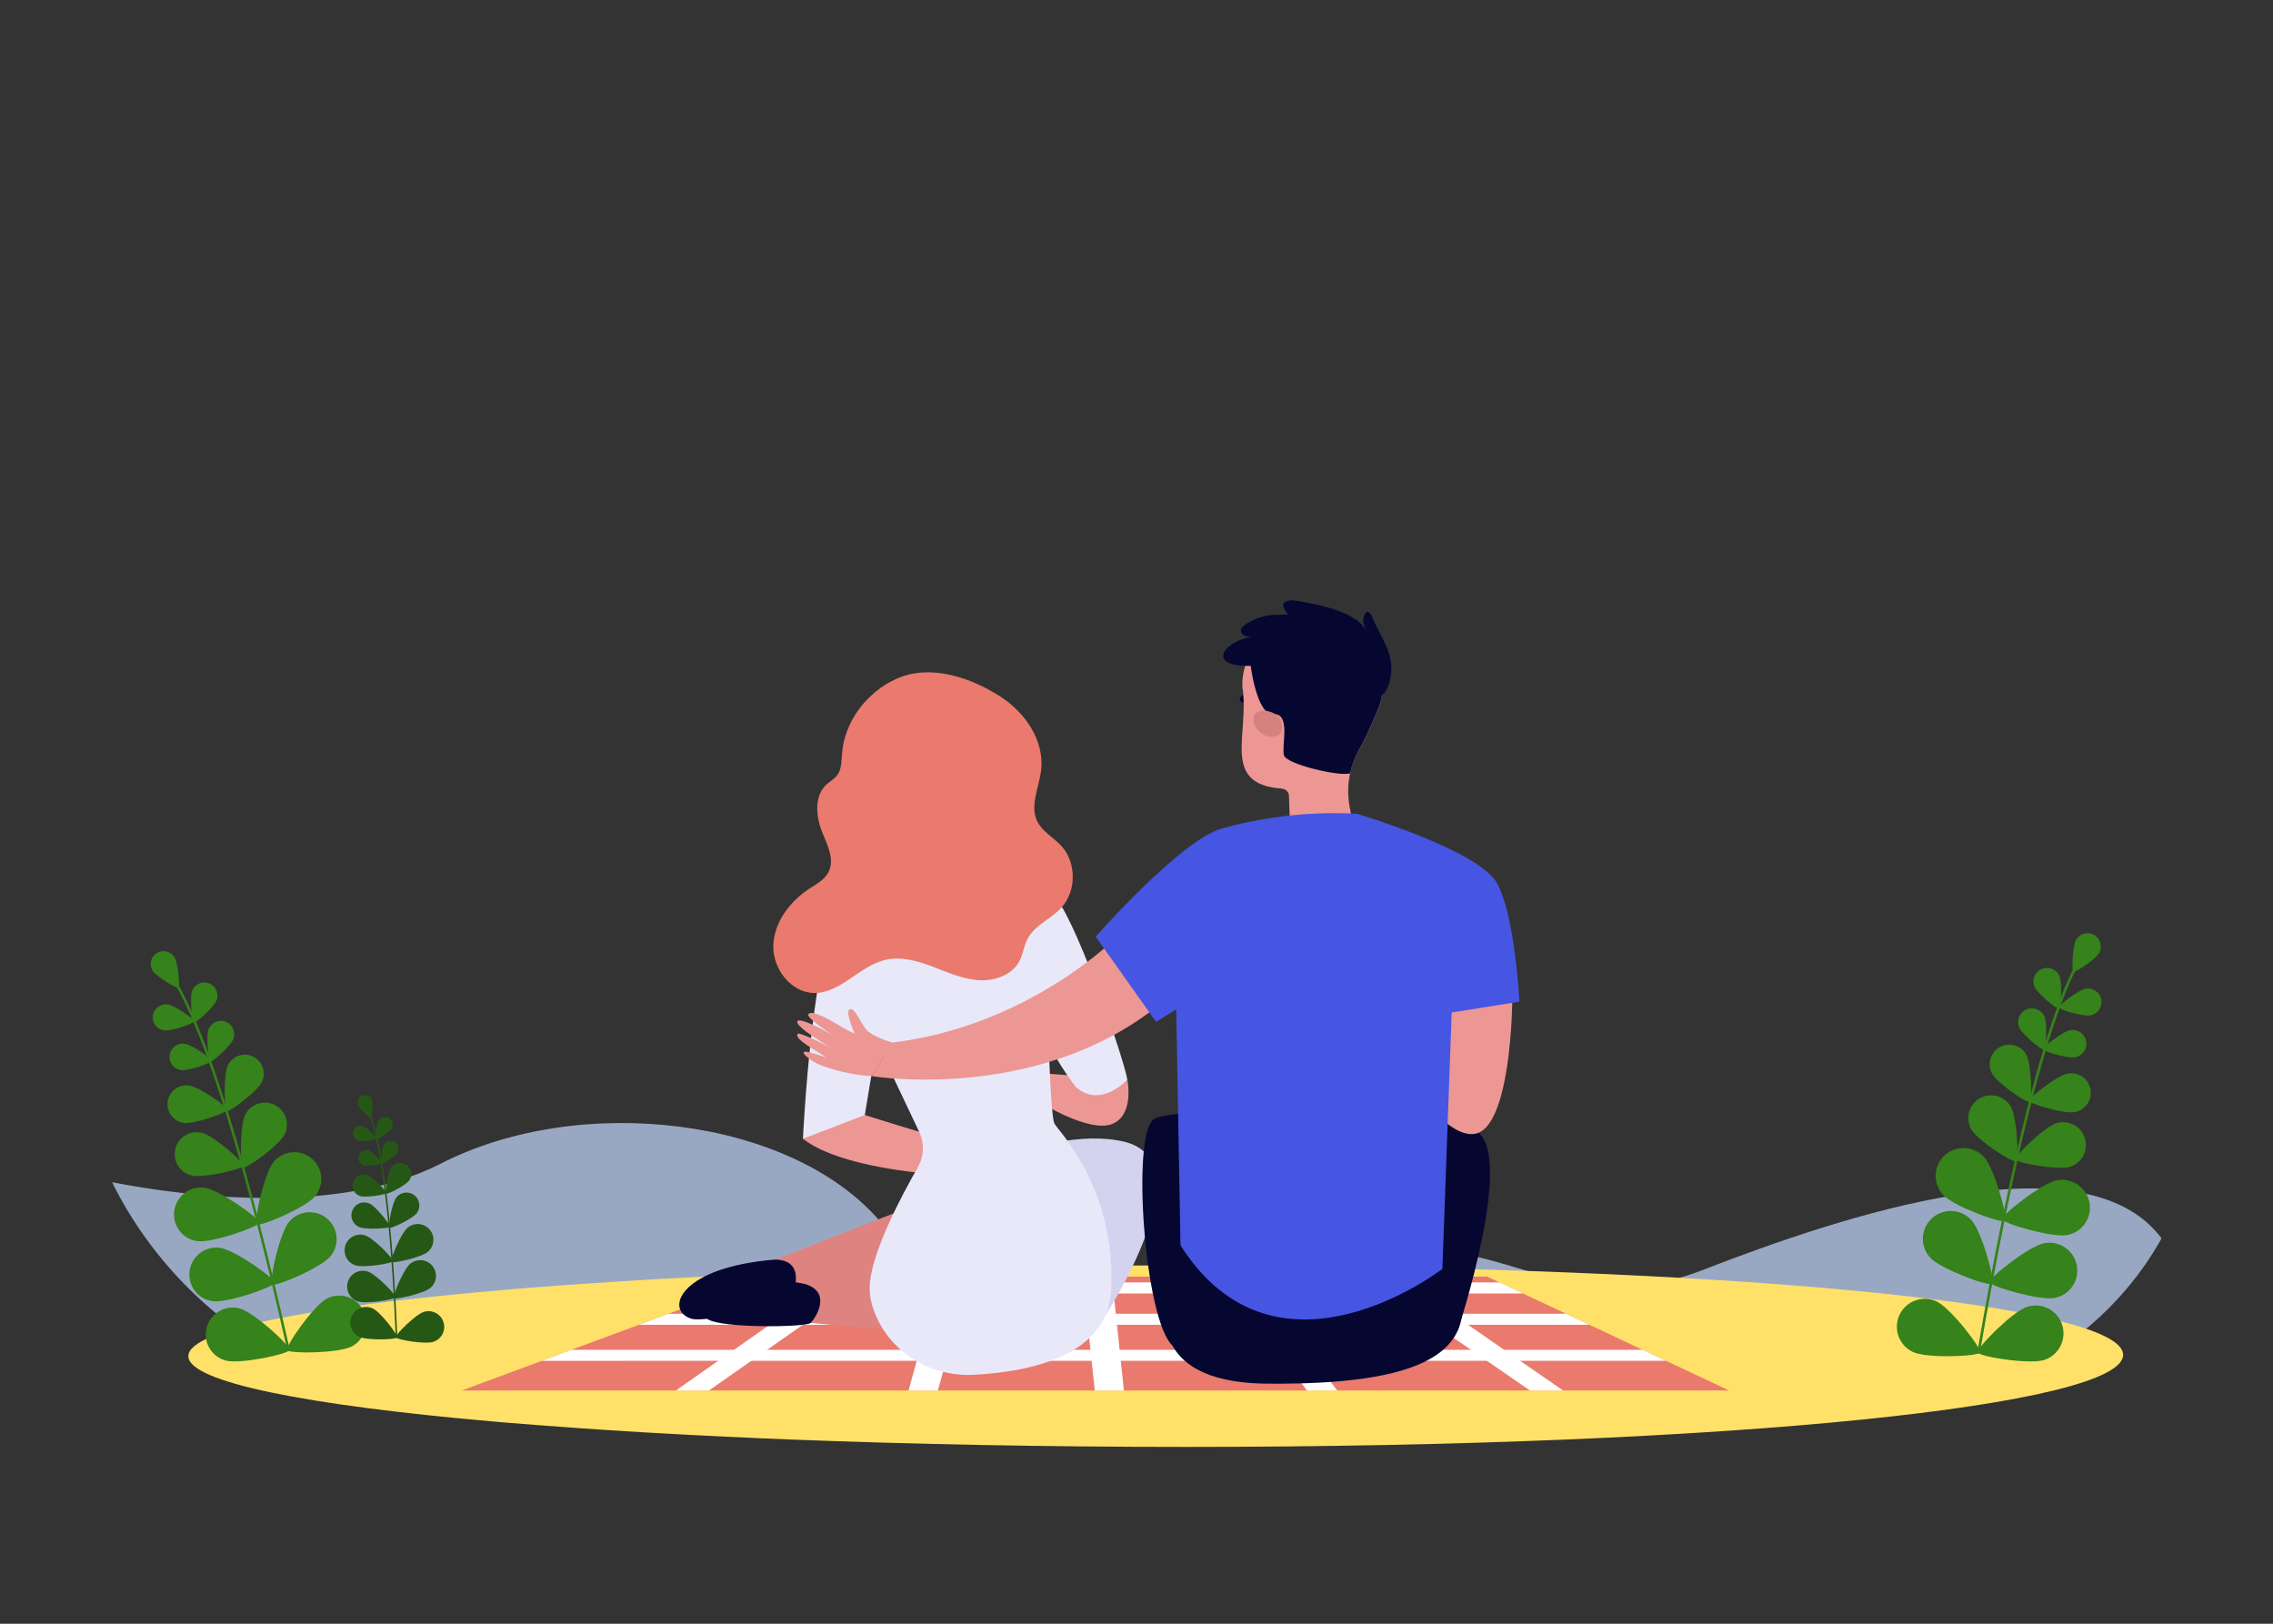 <?xml version="1.0" encoding="UTF-8"?> <svg xmlns="http://www.w3.org/2000/svg" xmlns:xlink="http://www.w3.org/1999/xlink" version="1.1" id="_x2018_ÎÓÈ_x5F_1" x="0px" y="0px" viewBox="0 0 2800 2000" style="enable-background:new 0 0 2800 2000;" xml:space="preserve"><rect x="0" y="0" width="2800" height="2000" fill="#333333" stroke="none"/> <style type="text/css"> .st0{display:none;fill:#FFFFFF;} .st1{opacity:0.7;fill:#C5DAFF;enable-background:new ;} .st2{fill:#FFE169;} .st3{display:none;fill:#DDE7FE;} .st4{display:none;fill:#7C9AF2;} .st5{display:none;fill:#B03954;} .st6{display:none;} .st7{display:inline;fill:#DDE7FE;} .st8{display:inline;} .st9{fill:#DDE7FE;} .st10{display:none;fill:#B8D3FF;} .st11{fill:#36821B;} .st12{fill:#265815;} .st13{fill:#E97A6D;} .st14{fill:#FFFFFF;} .st15{fill:#DE8380;} .st16{fill:#050731;} .st17{fill:#D3D3EF;} .st18{fill:#EC9793;} .st19{fill:#E8E8F9;} .st20{fill:#080B51;} .st21{fill:#D48180;} .st22{fill:#4656E2;} </style> <g> <rect class="st0" width="2800" height="2000"></rect> <g> <path class="st1" d="M2662.7,1525.3c-6.1,11-12.8,21.7-19.9,32c-2.1,3.1-4.3,6.1-6.5,9.1c-57.2,77.8-142.4,132.5-237.6,157.3 l-951.8,13.9l-1004.8-24c-133.1-42.2-243.7-135.2-304-257.4c90.2,17.4,278,42,404.8-22.9c172.1-88.2,431.7-56.9,541.2,71.1 s469.3,56.9,622.6,37s222.1,88.2,391.1,22.8C2265.9,1498.9,2567.4,1397.2,2662.7,1525.3z"></path> <path class="st2" d="M2615.4,1668.8c0,61.7-475.3,113.4-1154.3,113.4c-172.8,0-337.3-3.3-486.6-9.1c-11.6-0.4-23-0.9-34.4-1.4 c-30.2-1.3-59.6-2.8-88.4-4.2c-1.9-0.1-3.6-0.1-5.5-0.3c-36.2-1.9-71.1-3.9-104.8-6.2c-8.9-0.5-17.8-1.1-26.5-1.8 c-35.2-2.4-68.9-5.1-100.9-7.7v-0.1c-2.1-0.1-4.1-0.4-6.3-0.5C376,1730.6,232,1702.1,232,1670.4c0-32.5,152.1-61.7,395.1-82.1 c1.1-0.1,2.1-0.1,3.3-0.3c41-3.4,84.5-6.6,130.3-9.4c9.2-0.6,18.5-1.3,27.8-1.8c14.5-0.9,29.3-1.8,44.2-2.5 c1.8-0.1,3.6-0.3,5.4-0.3c36.7-2,74.7-3.9,113.7-5.4c11.1-0.5,22.2-0.9,33.6-1.3c146.3-5.7,306.9-8.7,475.7-8.7 C2140.1,1558.7,2615.4,1607.1,2615.4,1668.8z"></path> <path class="st3" d="M1730.1,843.5c0-2.5,2-4.5,4.5-4.5s4.5,2,4.5,4.5s-2,4.5-4.5,4.5C1732.1,847.9,1730.1,845.9,1730.1,843.5z"></path> <ellipse class="st3" cx="1791.5" cy="660.2" rx="7.4" ry="7.4"></ellipse> <path class="st3" d="M543.5,669.2c0-5,4.1-9.1,9.1-9.1s9.1,4.1,9.1,9.1s-4.1,9.1-9.1,9.1S543.5,674.3,543.5,669.2z"></path> <path class="st3" d="M1355.9,890.9c0-4.4,3.5-7.9,7.9-7.9s7.9,3.5,7.9,7.9s-3.5,7.9-7.9,7.9 C1359.4,898.8,1355.9,895.2,1355.9,890.9z"></path> <path class="st0" d="M706.3,1098.6c-8.6-10.1-7.3-25.3,2.8-33.9s25.3-7.3,33.9,2.8c8.6,10.1,7.3,25.3-2.8,33.9 C730,1110,714.8,1108.7,706.3,1098.6z"></path> <path class="st4" d="M425.6,981.7c-13.8-16.3-11.7-40.6,4.5-54.4c16.3-13.8,40.6-11.7,54.4,4.5c13.8,16.3,11.7,40.6-4.5,54.4 C463.8,1000,439.4,998,425.6,981.7z"></path> <path class="st5" d="M2156.7,1311.5c47-22.1,123.4-53.2,219.9-75.5l-0.2-1c-184.9,42.7-306.5,106.9-307.6,107.7l0.1,0.1 c-2.1,1.1-3.6,3.2-3.7,5.8c-0.3,3.9,2.7,7.4,6.6,7.7c1.6,0.1,3.1-0.3,4.4-1.1l0,0c0,0,0.1-0.1,0.2-0.2c0,0,0,0,0.1,0 C2079.4,1353,2108.4,1334.2,2156.7,1311.5z"></path> <path class="st3" d="M779,359c28.1-13.2,73.7-31.8,131.3-45.1l-0.1-0.6c-110.4,25.5-183.1,63.9-183.7,64.3v0.1 c-1.2,0.7-2.1,1.9-2.2,3.5c-0.2,2.4,1.6,4.4,4,4.6c1,0.1,1.9-0.2,2.6-0.7l0,0c0,0,0.1,0,0.1-0.1l0,0 C732.9,383.7,750.2,372.5,779,359z"></path> <path class="st3" d="M1875.4,513.9c34.9-16.4,91.6-39.5,163.3-56.1l-0.2-0.7c-137.3,31.7-227.7,79.4-228.5,80v0.1 c-1.5,0.8-2.6,2.4-2.8,4.3c-0.2,2.9,2,5.5,4.9,5.7c1.2,0.1,2.3-0.2,3.2-0.8l0,0c0,0,0.1-0.1,0.2-0.1l0,0 C1818,544.7,1839.5,530.8,1875.4,513.9z"></path> <g class="st6"> <path class="st7" d="M1150.1,667.6c-0.1-3.4,2.5-6.3,6-6.5c3.4-0.1,6.3,2.5,6.5,6c0.1,3.4-2.5,6.3-6,6.5 S1150.2,671.1,1150.1,667.6z"></path> <path class="st7" d="M1319.3,672.5c-0.1-3,2.2-5.5,5.2-5.6s5.5,2.2,5.6,5.2s-2.2,5.5-5.2,5.6S1319.4,675.5,1319.3,672.5z"></path> <path class="st7" d="M1421.9,466.9c-0.1-3,2.2-5.5,5.2-5.6s5.5,2.2,5.6,5.2s-2.2,5.5-5.2,5.6S1422,469.9,1421.9,466.9z"></path> <path class="st7" d="M1588.4,442.7c-0.1-3,2.2-5.5,5.2-5.6s5.5,2.2,5.6,5.2s-2.2,5.5-5.2,5.6C1591,448,1588.5,445.7,1588.4,442.7 z"></path> <path class="st7" d="M1028.5,770c-0.1-2.7,2-4.9,4.7-5s4.9,2,5,4.7s-2,4.9-4.7,5C1030.8,774.7,1028.6,772.7,1028.5,770z"></path> <g class="st8"> <polygon class="st9" points="1032,771.7 1031.3,770.8 1156.6,665.7 1156.8,665.7 1324.4,672.4 1426.6,465.7 1426.9,465.6 1593.5,441.5 1593.7,442.6 1427.3,466.7 1325,673.6 1324.7,673.6 1157,666.8 "></polygon> </g> </g> <g class="st6"> <path class="st7" d="M2184.4,843.6c2.1,0.7,3.2,3,2.5,5.1s-3,3.2-5.1,2.5s-3.2-3-2.5-5.1C2180,843.9,2182.3,842.8,2184.4,843.6z"></path> <path class="st7" d="M2207.3,1101.5c2.1,0.7,3.2,3,2.5,5.1s-3,3.2-5.1,2.5s-3.2-3-2.5-5.1S2205.2,1100.8,2207.3,1101.5z"></path> <path class="st7" d="M2015.6,871.8c1.8,0.6,2.7,2.6,2.1,4.3c-0.6,1.8-2.6,2.7-4.3,2.1c-1.8-0.6-2.7-2.6-2.1-4.3 C2011.9,872.2,2013.8,871.2,2015.6,871.8z"></path> <path class="st7" d="M1993,728.2c2.4,0.8,3.7,3.5,2.8,5.9c-0.8,2.4-3.5,3.7-5.9,2.8c-2.4-0.8-3.7-3.5-2.8-5.9 C1988,728.7,1990.6,727.4,1993,728.2z"></path> <path class="st7" d="M1815.7,701.8c2.1,0.7,3.2,3,2.5,5.1s-3,3.2-5.1,2.5s-3.2-3-2.5-5.1C1811.3,702.2,1813.6,701.1,1815.7,701.8 z"></path> <g class="st8"> <polygon class="st9" points="2205.5,1106.3 2183.7,847.5 2014.4,875.9 1991.6,733 1813.8,705.8 1813.9,705 1992.2,732.3 1992.3,732.6 2015,875 2184.4,846.6 2184.4,847 2206.3,1106.2 "></polygon> </g> </g> <path class="st10" d="M1158.2,487c0,0-3,29.3-6.4,33.8c-4.8,6.3-19.8,8.6-19.8,8.6s11.8,1.1,19.5,8.8c4.8,4.8,8.8,19.5,8.8,19.5 s2.1-16.4,9.7-20.4c13.9-7.3,66.3-7.9,66.3-7.9s-53.1-2.5-63.8-6.2C1160.3,519.1,1158.2,487,1158.2,487z"></path> <path class="st10" d="M914.6,522.4c0,0-2.4,29.4-5,32.9c-3.8,5-23.8,6.8-23.8,6.8s17.4,0.8,23.5,6.9c3.8,3.8,6.9,26.7,6.9,26.7 s1.6-24.3,7.7-27.4c10.9-5.7,42-6.2,42-6.2s-31.7-2-40.1-4.9C916.2,553.9,914.6,522.4,914.6,522.4z"></path> <path class="st10" d="M2140.4,623.8c0,0-2.4,29.4-5,32.9c-3.8,5-23.8,6.8-23.8,6.8s17.4,0.8,23.5,6.9c3.8,3.8,6.9,26.7,6.9,26.7 s1.6-24.3,7.7-27.4c10.9-5.7,42-6.2,42-6.2s-31.7-2-40.1-4.9C2142,655.3,2140.4,623.8,2140.4,623.8z"></path> <path class="st10" d="M1975.6,1069.6c0,0-2.4,29.4-5,32.9c-3.8,5-23.8,6.8-23.8,6.8s17.4,0.8,23.5,6.9c3.8,3.8,6.9,26.7,6.9,26.7 s1.6-24.3,7.7-27.4c10.9-5.7,42-6.2,42-6.2s-31.7-2-40.1-4.9C1977.3,1101.2,1975.6,1069.6,1975.6,1069.6z"></path> <g class="st6"> <path class="st7" d="M785.1,956.4c-1.3-0.8-1.7-2.6-0.9-4c0.8-1.3,2.6-1.7,4-0.9c1.3,0.8,1.7,2.6,0.9,4 C788.2,956.8,786.4,957.2,785.1,956.4z"></path> <g class="st8"> <g> <polygon class="st9" points="640.4,1140.9 586.6,1058.6 649.7,973.7 726.4,981.4 785.9,953.4 786.3,954.3 726.5,982.5 726.4,982.5 650.1,974.8 587.9,1058.6 641.3,1140.3 "></polygon> </g> <g> <rect x="770.5" y="953.6" transform="matrix(0.424 -0.906 0.906 0.424 -463.917 1276.159)" class="st9" width="1" height="98.2"></rect> </g> <path class="st9" d="M812.9,1026.2c-1.3-0.8-1.7-2.6-0.9-4c0.8-1.3,2.6-1.7,4-0.9c1.3,0.8,1.7,2.6,0.9,4 C816,1026.6,814.2,1027,812.9,1026.2z"></path> <path class="st9" d="M724.9,985.7c-2.1-1.3-2.7-4.1-1.4-6.2c1.3-2.1,4.1-2.7,6.2-1.4c2.1,1.3,2.7,4.1,1.4,6.2 C729.8,986.4,727,987,724.9,985.7z"></path> <path class="st9" d="M585.4,1061.1c-1.6-1-2-3.1-1-4.6c1-1.6,3.1-2,4.6-1c1.6,1,2,3.1,1,4.6 C589.1,1061.6,587,1062.1,585.4,1061.1z"></path> <path class="st9" d="M639.2,1142.6c-1.6-1-2-3.1-1-4.6c1-1.6,3.1-2,4.6-1c1.6,1,2,3.1,1,4.6S640.8,1143.6,639.2,1142.6z"></path> <path class="st9" d="M648.3,976.3c-1.2-0.8-1.6-2.4-0.8-3.6c0.8-1.2,2.4-1.6,3.6-0.8c1.2,0.8,1.6,2.4,0.8,3.6 C651.1,976.7,649.5,977.1,648.3,976.3z"></path> </g> </g> <g> <path class="st11" d="M2437.5,1667.1c-0.1,0-0.2,0-0.3,0c-0.9-0.2-1.5-1-1.4-1.9c40.6-236.9,83.3-405.8,120.2-475.7 c0.8-1.6,1.4-2.7,1.6-3.2c0.3-0.9,1.3-1.3,2.1-1c0.9,0.3,1.3,1.3,1,2.1c-0.3,0.8-0.9,1.8-1.8,3.6 c-36.7,69.6-79.3,238.2-119.9,474.7C2438.9,1666.5,2438.3,1667,2437.5,1667.1z"></path> <path class="st11" d="M2585.8,1173.8c-4.4,7.9-29.5,24.4-31.7,23.2c-2.2-1.3-1.2-31.3,3.2-39.2c4.4-7.9,14.4-10.7,22.3-6.3 C2587.4,1156,2590.2,1166,2585.8,1173.8z"></path> <path class="st11" d="M2536.9,1202.1c3.7,8.5,1.8,39.1-0.6,40.2c-2.4,1.1-26.3-18.3-30-26.7c-3.7-8.5,0.1-18.3,8.6-22 C2523.4,1189.8,2533.2,1193.7,2536.9,1202.1z"></path> <path class="st11" d="M2575.2,1250.7c-9.1,1.7-38.5-7.1-39-9.7s23.7-21.5,32.8-23.2s17.8,4.3,19.5,13.3 C2590.3,1240.2,2584.3,1248.9,2575.2,1250.7z"></path> <path class="st11" d="M2477.1,1363.2c7.7,13.4,10.1,65,6.2,67.2c-3.8,2.2-47.2-25.7-54.9-39.2c-7.7-13.4-3.1-30.6,10.3-38.3 C2452.2,1345.1,2469.4,1349.7,2477.1,1363.2z"></path> <path class="st11" d="M2549.7,1437.2c-14.8,4.5-65.6-4.8-66.9-9.1c-1.3-4.2,35.7-40.2,50.5-44.7s30.5,3.9,35,18.7 C2572.9,1417,2564.6,1432.7,2549.7,1437.2z"></path> <path class="st11" d="M2444.1,1425.2c12.9,14,29.5,74.8,25.5,78.5s-63.3-18-76.1-32c-12.9-14-11.9-35.7,2-48.6 C2409.5,1410.3,2431.2,1411.2,2444.1,1425.2z"></path> <path class="st11" d="M2546.7,1521.2c-18.6,3.6-79.2-14.1-80.2-19.4s48.5-44.4,67.1-48s36.7,8.6,40.3,27.2 C2577.5,1499.5,2565.4,1517.6,2546.7,1521.2z"></path> <path class="st11" d="M2428.4,1502.7c12.9,14,29.5,74.8,25.5,78.5s-63.3-18-76.1-32c-12.9-14-11.9-35.7,2-48.6 C2393.8,1487.8,2415.6,1488.8,2428.4,1502.7z"></path> <path class="st11" d="M2531.1,1598.7c-18.6,3.6-79.2-14.1-80.2-19.4s48.5-44.4,67.1-48s36.7,8.6,40.3,27.2 C2561.9,1577.1,2549.7,1595.1,2531.1,1598.7z"></path> <path class="st11" d="M2385.6,1603c17.2,8,55.8,58,53.5,62.9s-65.4,7.5-82.6-0.6c-17.2-8-24.7-28.5-16.6-45.7 C2348,1602.4,2368.4,1595,2385.6,1603z"></path> <path class="st11" d="M2518.2,1675.1c-18,5.9-80.4-4.1-82-9.3c-1.7-5.1,42.6-50.1,60.6-56.1c18-5.9,37.5,3.9,43.4,21.9 C2546.1,1649.7,2536.3,1669.2,2518.2,1675.1z"></path> <path class="st11" d="M2518.5,1252.2c3.8,8.6,1.8,39.8-0.6,40.8c-2.5,1.1-26.7-18.6-30.5-27.2s0.1-18.6,8.7-22.4 C2504.7,1239.7,2514.8,1243.6,2518.5,1252.2z"></path> <path class="st11" d="M2556.3,1302.3c-9.2,1.7-39.1-7.2-39.6-9.8c-0.5-2.6,24.1-21.9,33.3-23.6s18.1,4.3,19.9,13.5 C2571.6,1291.6,2565.5,1300.5,2556.3,1302.3z"></path> <path class="st11" d="M2496.3,1299.4c6.3,11.7,7.2,56.1,3.9,57.9s-40-23.2-46.3-34.9c-6.3-11.7-2-26.4,9.7-32.7 C2475.3,1283.3,2489.9,1287.7,2496.3,1299.4z"></path> <path class="st11" d="M2555.9,1369.8c-13.1,2.5-55.6-10.2-56.3-13.9c-0.7-3.7,34.2-31.1,47.4-33.5c13.1-2.5,25.7,6.1,28.2,19.2 C2577.6,1354.7,2569,1367.3,2555.9,1369.8z"></path> </g> <g> <path class="st11" d="M355.4,1664c0.1,0,0.2,0,0.3,0c0.9-0.2,1.4-1.1,1.2-1.9c-50.9-226.4-100.4-387.3-139.4-452.9 c-0.9-1.5-1.5-2.5-1.7-3c-0.4-0.8-1.3-1.2-2.1-0.8c-0.8,0.4-1.2,1.3-0.8,2.1c0.3,0.7,0.9,1.7,1.9,3.4 c38.8,65.3,88.2,225.8,139,451.9C354,1663.5,354.7,1664.1,355.4,1664z"></path> <path class="st11" d="M188.1,1195.7c4.6,7.4,29.6,22.1,31.7,20.8c2.1-1.3-0.4-30.2-5-37.6s-14.4-9.6-21.8-4.9 C185.6,1178.5,183.4,1188.3,188.1,1195.7z"></path> <path class="st11" d="M236.6,1220.6c-3.2,8.3,0.2,37.8,2.6,38.7c2.4,0.9,24.5-18.9,27.6-27.3c3.2-8.3-1-17.7-9.4-20.8 C249.1,1208,239.7,1212.2,236.6,1220.6z"></path> <path class="st11" d="M202.1,1269.2c8.8,1.2,36.8-8.7,37.2-11.2c0.3-2.5-23.9-19.6-32.8-20.8c-8.8-1.2-17,5-18.2,13.8 C187,1259.9,193.2,1268,202.1,1269.2z"></path> <path class="st11" d="M302.2,1372.9c-6.8,13.3-6.5,63.2-2.7,65.1s44.3-27.1,51-40.5c6.8-13.3,1.5-29.7-11.9-36.5 C325.4,1354.2,309,1359.6,302.2,1372.9z"></path> <path class="st11" d="M235.8,1447.9c14.5,3.6,63-7.9,64-12s-36.4-37-50.9-40.6s-29.3,5.2-32.9,19.8 C212.4,1429.6,221.3,1444.3,235.8,1447.9z"></path> <path class="st11" d="M337.1,1431.1c-11.7,14.1-24.8,73.6-20.8,77c4,3.3,60.1-20.5,71.8-34.6s9.8-35-4.3-46.7 C369.8,1415.1,348.8,1417,337.1,1431.1z"></path> <path class="st11" d="M242.9,1528.7c18.2,2.6,75.7-17.5,76.4-22.7s-49-40.5-67.1-43c-18.1-2.6-34.9,10.1-37.5,28.2 C212.1,1509.4,224.7,1526.2,242.9,1528.7z"></path> <path class="st11" d="M356,1505.1c-11.7,14.1-24.8,73.6-20.8,77c4,3.3,60.1-20.5,71.8-34.6c11.7-14.1,9.8-35-4.3-46.7 C388.7,1489.1,367.7,1491,356,1505.1z"></path> <path class="st11" d="M261.8,1602.7c18.1,2.6,75.7-17.5,76.4-22.7c0.7-5.2-49-40.5-67.1-43c-18.2-2.6-34.9,10.1-37.5,28.2 C231,1583.4,243.6,1600.2,261.8,1602.7z"></path> <path class="st11" d="M402.3,1599.7c-16.2,8.6-51,58.6-48.5,63.3c2.5,4.6,63.4,4,79.6-4.6s22.4-28.7,13.8-44.9 C438.6,1597.3,418.5,1591.1,402.3,1599.7z"></path> <path class="st11" d="M277.9,1675.8c17.7,4.8,77.3-7.9,78.7-13c1.4-5-43.5-46.3-61.2-51.1c-17.7-4.8-35.9,5.6-40.7,23.3 C249.8,1652.7,260.2,1670.9,277.9,1675.8z"></path> <path class="st11" d="M256.8,1268c-3.2,8.5,0.2,38.4,2.6,39.4c2.4,0.9,24.9-19.2,28.1-27.7s-1-18-9.5-21.2 C269.5,1255.2,260,1259.5,256.8,1268z"></path> <path class="st11" d="M222.9,1318.1c9,1.2,37.4-8.8,37.8-11.4c0.3-2.6-24.3-19.9-33.3-21.1s-17.3,5.1-18.5,14 C207.6,1308.6,213.9,1316.8,222.9,1318.1z"></path> <path class="st11" d="M280.6,1312.4c-5.5,11.6-4.2,54.4-0.9,56c3.3,1.6,37.4-24.3,43-35.9c5.5-11.6,0.6-25.5-11-31.1 C300,1295.8,286.1,1300.7,280.6,1312.4z"></path> <path class="st11" d="M226.5,1383.2c12.8,1.7,53.1-12.6,53.6-16.2s-34.6-28.3-47.3-30c-12.8-1.7-24.5,7.2-26.3,20 C204.8,1369.7,213.8,1381.4,226.5,1383.2z"></path> </g> <g> <path class="st12" d="M488.3,1648c0.1,0,0.1,0,0.2,0c0.5,0,0.9-0.5,0.9-1c-5.6-135.4-17.3-233-32.9-274.8 c-0.3-0.9-0.6-1.6-0.7-1.9c-0.1-0.5-0.6-0.8-1.1-0.7c-0.5,0.1-0.8,0.6-0.7,1.1c0.1,0.4,0.3,1.1,0.7,2.1 c15.5,41.6,27.2,139,32.8,274.2C487.5,1647.5,487.9,1647.9,488.3,1648z"></path> <path class="st12" d="M441,1361.4c1.9,4.7,14.7,15.8,16.1,15.2c1.3-0.5,2.9-17.4,1-22.1s-7.3-7-12-5.1S439.1,1356.7,441,1361.4z"></path> <path class="st12" d="M466.3,1380.7c-2.7,4.5-3.8,21.8-2.6,22.5c1.3,0.8,16-8.3,18.7-12.8s1.3-10.3-3.2-13 C474.7,1374.8,468.9,1376.3,466.3,1380.7z"></path> <path class="st12" d="M441.3,1405.1c5,1.6,22.1-1.2,22.5-2.6c0.5-1.4-11.7-13.7-16.7-15.4c-5-1.6-10.3,1.1-11.9,6 C433.7,1398.2,436.4,1403.5,441.3,1405.1z"></path> <path class="st12" d="M488.1,1475.1c-5.3,7-10.3,35.6-8.3,37.1s28.3-11,33.6-17.9c5.3-6.9,3.9-16.9-3-22.2 C503.3,1466.8,493.4,1468.2,488.1,1475.1z"></path> <path class="st12" d="M442.1,1511.3c8,3.6,37,2,38.1-0.2c1-2.3-17.1-25.1-25-28.7c-8-3.6-17.4,0-20.9,7.9 C430.6,1498.3,434.2,1507.7,442.1,1511.3z"></path> <path class="st12" d="M502.1,1512.2c-8.2,6.9-21.9,39.7-20,42.1c2,2.3,36.7-5.5,44.9-12.4s9.3-19.1,2.4-27.3 C522.5,1506.4,510.3,1505.3,502.1,1512.2z"></path> <path class="st12" d="M437.7,1558.5c10.2,3.4,45.3-2.2,46.3-5.1s-23.9-28.4-34.1-31.7c-10.2-3.4-21.1,2.1-24.5,12.3 C422.1,1544.2,427.6,1555.1,437.7,1558.5z"></path> <path class="st12" d="M505.2,1556.7c-8.2,6.9-21.9,39.7-20,42.1c2,2.3,36.7-5.5,44.9-12.4s9.3-19.1,2.4-27.3 C525.7,1550.9,513.4,1549.8,505.2,1556.7z"></path> <path class="st12" d="M440.9,1603c10.2,3.4,45.3-2.2,46.3-5.1s-23.9-28.4-34.1-31.7c-10.2-3.4-21.1,2.1-24.5,12.3 C425.2,1588.7,430.7,1599.6,440.9,1603z"></path> <path class="st12" d="M522,1615.9c-10.2,3.2-35.4,28.4-34.5,31.3s36,8.9,46.2,5.6c10.2-3.2,15.8-14.1,12.6-24.3 C543.1,1618.3,532.2,1612.7,522,1615.9z"></path> <path class="st12" d="M442.6,1646.6c9.7,4.6,45.2,3.5,46.6,0.8c1.3-2.8-20.2-31.1-29.9-35.7c-9.7-4.6-21.2-0.5-25.8,9.1 C428.8,1630.5,432.9,1642,442.6,1646.6z"></path> <path class="st12" d="M472.9,1410.1c-2.7,4.5-3.9,22.1-2.6,22.9s16.3-8.5,19-13s1.3-10.4-3.3-13.2 C481.6,1404.1,475.7,1405.6,472.9,1410.1z"></path> <path class="st12" d="M448.2,1435.4c5,1.6,22.4-1.2,22.9-2.6s-11.9-14-16.9-15.6s-10.4,1.1-12.1,6.1S443.2,1433.7,448.2,1435.4z"></path> <path class="st12" d="M482,1438.1c-4.4,6.1-8.1,30.8-6.3,32.1c1.7,1.3,24-10.1,28.4-16.2s3-14.6-3.1-19S486.4,1432,482,1438.1z"></path> <path class="st12" d="M443.5,1473.2c7.2,2.3,31.8-1.7,32.5-3.7s-16.9-19.8-24.1-22.2c-7.2-2.3-14.8,1.6-17.2,8.7 C432.5,1463.1,436.4,1470.8,443.5,1473.2z"></path> </g> <path class="st0" d="M1549.9,568.8c0,0-2.5,30.2-5.2,33.9c-3.9,5.1-24.5,7-24.5,7s18,0.9,24.2,7.1c3.9,3.9,7.1,27.5,7.1,27.5 s1.7-25,7.9-28.2c11.3-5.9,43.3-6.4,43.3-6.4s-32.6-2-41.3-5C1551.6,601.3,1549.9,568.8,1549.9,568.8z"></path> <g class="st6"> <path class="st7" d="M787.5,629.2c0,1.4-1.1,2.5-2.6,2.5c-1.4,0-2.6-1.1-2.6-2.5s1.1-2.5,2.6-2.5S787.5,627.8,787.5,629.2z"></path> <path class="st7" d="M486.4,662.9c0,1.4-1.1,2.5-2.6,2.5c-1.4,0-2.6-1.1-2.6-2.5s1.1-2.5,2.6-2.5S486.4,661.5,486.4,662.9z"></path> <path class="st7" d="M719.1,603.4c0,1.4-1.1,2.5-2.6,2.5c-1.4,0-2.6-1.1-2.6-2.5s1.1-2.5,2.6-2.5S719.1,602,719.1,603.4z"></path> <path class="st7" d="M789.7,474c0,2-1.6,3.5-3.6,3.5s-3.6-1.6-3.6-3.5c0-2,1.6-3.5,3.6-3.5C788.1,470.5,789.7,472.1,789.7,474z"></path> <path class="st7" d="M657.2,475.1c0,1.4-1.1,2.4-2.5,2.4s-2.5-1.1-2.5-2.4s1.1-2.4,2.5-2.4C656.1,472.7,657.2,473.8,657.2,475.1z "></path> <path class="st7" d="M654.9,501.4c0,0.8-0.7,1.5-1.6,1.5c-0.9,0-1.6-0.7-1.6-1.5s0.7-1.5,1.6-1.5S654.9,500.6,654.9,501.4z"></path> <path class="st7" d="M1129.9,629.2c0,1.4-1.1,2.5-2.6,2.5c-1.4,0-2.6-1.1-2.6-2.5s1.1-2.5,2.6-2.5S1129.9,627.8,1129.9,629.2z"></path> <path class="st7" d="M1257,809.7c0,1.4-1.1,2.5-2.6,2.5c-1.4,0-2.6-1.1-2.6-2.5s1.1-2.5,2.6-2.5S1257,808.3,1257,809.7z"></path> <path class="st7" d="M1257,1101.8c0,1.4-1.1,2.5-2.6,2.5c-1.4,0-2.6-1.1-2.6-2.5s1.1-2.5,2.6-2.5S1257,1100.5,1257,1101.8z"></path> <path class="st7" d="M1070.7,1287.2c0,1.4-1.1,2.5-2.6,2.5c-1.4,0-2.6-1.1-2.6-2.5s1.1-2.5,2.6-2.5S1070.7,1285.8,1070.7,1287.2z "></path> <path class="st7" d="M946.3,857.9c0,1.4-1.1,2.5-2.6,2.5s-2.6-1.1-2.6-2.5s1.1-2.5,2.6-2.5S946.3,856.5,946.3,857.9z"></path> <path class="st7" d="M1134.1,1119.2c0,1.4-1.1,2.5-2.6,2.5c-1.4,0-2.6-1.1-2.6-2.5s1.1-2.5,2.6-2.5S1134.1,1117.8,1134.1,1119.2z "></path> <path class="st7" d="M429.3,1117.1c0,1.4-1.1,2.5-2.6,2.5c-1.4,0-2.6-1.1-2.6-2.5s1.1-2.5,2.6-2.5 C428.1,1114.6,429.3,1115.7,429.3,1117.1z"></path> <path class="st7" d="M286.4,1124c0,1.4-1.1,2.5-2.6,2.5c-1.4,0-2.6-1.1-2.6-2.5s1.1-2.5,2.6-2.5 C285.2,1121.6,286.4,1122.7,286.4,1124z"></path> <path class="st7" d="M228.7,1230.7c0,1.4-1.1,2.5-2.6,2.5c-1.4,0-2.6-1.1-2.6-2.5s1.1-2.5,2.6-2.5 C227.5,1228.2,228.7,1229.3,228.7,1230.7z"></path> <path class="st7" d="M444.6,1275.8c0,2.5-2.1,4.5-4.7,4.5s-4.7-2-4.7-4.5s2.1-4.5,4.7-4.5 C442.5,1271.2,444.6,1273.3,444.6,1275.8z"></path> <path class="st7" d="M912.8,837.4c0,1.9-1.6,3.5-3.6,3.5s-3.6-1.6-3.6-3.5s1.6-3.5,3.6-3.5S912.8,835.5,912.8,837.4z"></path> <path class="st7" d="M690.7,789.5c0,1.4-1.1,2.5-2.6,2.5c-1.4,0-2.6-1.1-2.6-2.5s1.1-2.5,2.6-2.5 C689.5,787,690.7,788.1,690.7,789.5z"></path> <path class="st7" d="M574.4,809c0,3.1-2.5,5.5-5.7,5.5c-3.1,0-5.7-2.5-5.7-5.5c0-3.1,2.5-5.5,5.7-5.5S574.4,806,574.4,809z"></path> <path class="st7" d="M1188.2,445.8c0,1.4-1.1,2.5-2.6,2.5c-1.4,0-2.6-1.1-2.6-2.5s1.1-2.5,2.6-2.5 C1187.1,443.4,1188.2,444.5,1188.2,445.8z"></path> <path class="st7" d="M1354.5,444.7c0,1.4-1.1,2.5-2.6,2.5s-2.6-1.1-2.6-2.5s1.1-2.5,2.6-2.5S1354.5,443.4,1354.5,444.7z"></path> <path class="st7" d="M1718.5,547.7c0,1.4-1.1,2.5-2.6,2.5c-1.4,0-2.6-1.1-2.6-2.5s1.1-2.5,2.6-2.5S1718.5,546.3,1718.5,547.7z"></path> <path class="st7" d="M2064.9,500.8c0,1.4-1.1,2.5-2.6,2.5c-1.4,0-2.6-1.1-2.6-2.5s1.1-2.5,2.6-2.5 C2063.7,498.3,2064.9,499.4,2064.9,500.8z"></path> <path class="st7" d="M2159.8,499.3c0,2.2-1.8,4-4.1,4s-4.1-1.8-4.1-4s1.8-4,4.1-4S2159.8,497.1,2159.8,499.3z"></path> <path class="st7" d="M2324.6,718.4c0,2.2-1.8,4-4.1,4s-4.1-1.8-4.1-4s1.8-4,4.1-4C2322.8,714.5,2324.6,716.2,2324.6,718.4z"></path> <path class="st7" d="M2256.9,816.3c0,1.8-1.5,3.3-3.4,3.3s-3.4-1.5-3.4-3.3s1.5-3.3,3.4-3.3S2256.9,814.5,2256.9,816.3z"></path> <path class="st7" d="M2371.2,1090.9c0,1.8-1.5,3.3-3.4,3.3s-3.4-1.5-3.4-3.3s1.5-3.3,3.4-3.3S2371.2,1089.1,2371.2,1090.9z"></path> <path class="st7" d="M2277,1090.9c0,1.8-1.5,3.3-3.4,3.3s-3.4-1.5-3.4-3.3s1.5-3.3,3.4-3.3S2277,1089.1,2277,1090.9z"></path> <path class="st7" d="M2071.7,1002.8c0,1.8-1.5,3.3-3.4,3.3s-3.4-1.5-3.4-3.3s1.5-3.3,3.4-3.3S2071.7,1000.9,2071.7,1002.8z"></path> <path class="st7" d="M1190.9,1214.4c0,1.8-1.5,3.3-3.4,3.3s-3.4-1.5-3.4-3.3s1.5-3.3,3.4-3.3S1190.9,1212.6,1190.9,1214.4z"></path> <path class="st7" d="M1951.4,816.3c0,1.8-1.5,3.3-3.4,3.3s-3.4-1.5-3.4-3.3s1.5-3.3,3.4-3.3S1951.4,814.5,1951.4,816.3z"></path> <path class="st7" d="M1786.1,1141.2c0,1.8-1.5,3.3-3.4,3.3s-3.4-1.5-3.4-3.3s1.5-3.3,3.4-3.3 C1784.6,1137.9,1786.1,1139.4,1786.1,1141.2z"></path> <path class="st7" d="M1835,835.5c0,1.8-1.5,3.3-3.4,3.3s-3.4-1.5-3.4-3.3s1.5-3.3,3.4-3.3S1835,833.6,1835,835.5z"></path> <path class="st7" d="M1882,690.7c0,1.8-1.5,3.3-3.4,3.3s-3.4-1.5-3.4-3.3s1.5-3.3,3.4-3.3S1882,688.9,1882,690.7z"></path> <path class="st7" d="M1996.3,907.9c0,1.3-1.1,2.4-2.4,2.4s-2.4-1.1-2.4-2.4c0-1.3,1.1-2.4,2.4-2.4 C1995.2,905.5,1996.3,906.5,1996.3,907.9z"></path> <path class="st7" d="M1830.5,1143c0,1.3-1.1,2.4-2.4,2.4s-2.4-1.1-2.4-2.4s1.1-2.4,2.4-2.4S1830.5,1141.7,1830.5,1143z"></path> <path class="st7" d="M2385.6,718.7c0,2.2-1.8,4-4.1,4s-4.1-1.8-4.1-4s1.8-4,4.1-4S2385.6,716.5,2385.6,718.7z"></path> <path class="st7" d="M2411.7,744c0,2.2-1.8,4-4.1,4s-4.1-1.8-4.1-4s1.8-4,4.1-4C2409.8,740,2411.7,741.8,2411.7,744z"></path> <path class="st7" d="M1777.5,548.9c0,0.7-0.6,1.3-1.3,1.3c-0.7,0-1.3-0.6-1.3-1.3s0.6-1.3,1.3-1.3 C1776.9,547.6,1777.5,548.1,1777.5,548.9z"></path> <path class="st7" d="M1280.6,495.5c0,1.1-0.9,2-2,2s-2-0.9-2-2s0.9-2,2-2S1280.6,494.4,1280.6,495.5z"></path> <path class="st7" d="M1072.3,383.2c0,1.4-1.1,2.5-2.6,2.5c-1.4,0-2.6-1.1-2.6-2.5s1.1-2.5,2.6-2.5 C1071.1,380.8,1072.3,381.9,1072.3,383.2z"></path> </g> <g> <polygon class="st13" points="2129.9,1712.7 568.8,1712.7 667.4,1676.2 703.9,1662.6 786.9,1631.8 823.4,1618.2 890.9,1593.2 927.5,1579.6 947,1572.4 1831.8,1572.4 1847.2,1579.6 1876,1593.2 1929.2,1618.2 1958,1631.8 2023.4,1662.6 2052.2,1676.1 "></polygon> <g> <polygon class="st14" points="1073.9,1572.4 1063.5,1579.6 1044.2,1593.2 1008.3,1618.2 989,1631.8 945,1662.6 925.6,1676.1 873.3,1712.7 832.6,1712.7 884.8,1676.1 904.2,1662.6 948.2,1631.8 967.6,1618.2 1003.4,1593.2 1022.8,1579.6 1033.1,1572.4 "></polygon> </g> <g> <polygon class="st14" points="1194,1572.4 1192.1,1579.6 1188.3,1593.2 1181.4,1618.2 1177.6,1631.8 1169.1,1662.6 1165.4,1676.1 1155.3,1712.7 1119.2,1712.7 1129.3,1676.1 1133.1,1662.6 1141.6,1631.8 1145.3,1618.2 1152.2,1593.2 1156,1579.6 1158,1572.4 "></polygon> </g> <g> <polygon class="st14" points="1384.5,1712.7 1348.6,1712.7 1344.7,1676.1 1343.3,1662.6 1340,1631.8 1338.6,1618.2 1336,1593.2 1334.5,1579.6 1333.8,1572.4 1369.7,1572.4 1370.5,1579.6 1371.9,1593.2 1374.5,1618.2 1376,1631.8 1379.2,1662.6 1380.6,1676.1 "></polygon> </g> <g> <polygon class="st14" points="1647.3,1712.7 1610,1712.7 1582.4,1676.1 1572.2,1662.6 1549,1631.8 1538.8,1618.2 1519.9,1593.2 1509.7,1579.6 1504.2,1572.4 1541.5,1572.4 1547,1579.6 1557.2,1593.2 1576.1,1618.2 1586.3,1631.8 1609.5,1662.6 1619.7,1676.1 "></polygon> </g> <g> <polygon class="st14" points="1925.5,1712.7 1884.6,1712.7 1831.6,1676.1 1812,1662.6 1767.4,1631.8 1747.8,1618.2 1711.5,1593.2 1691.9,1579.6 1681.4,1572.4 1722.4,1572.4 1732.8,1579.6 1752.4,1593.2 1788.7,1618.2 1808.4,1631.8 1852.9,1662.6 1872.5,1676.1 "></polygon> </g> <g> <polygon class="st14" points="1847.2,1579.6 1732.8,1579.6 1691.9,1579.6 1547,1579.6 1509.7,1579.6 1370.5,1579.6 1334.5,1579.6 1192.1,1579.6 1156,1579.6 1063.5,1579.6 1022.8,1579.6 927.5,1579.6 890.9,1593.2 1003.4,1593.2 1044.2,1593.2 1152.2,1593.2 1188.3,1593.2 1336,1593.2 1371.9,1593.2 1519.9,1593.2 1557.2,1593.2 1711.5,1593.2 1752.4,1593.2 1876,1593.2 "></polygon> </g> <g> <polygon class="st14" points="1958,1631.8 786.9,1631.8 823.4,1618.2 1929.2,1618.2 "></polygon> </g> <g> <polygon class="st14" points="2052.2,1676.1 1872.5,1676.1 1582.4,1676.1 1380.6,1676.1 884.8,1676.1 667.4,1676.2 703.9,1662.6 904.2,1662.6 1379.2,1662.6 1572.2,1662.6 1852.9,1662.6 2023.4,1662.6 "></polygon> </g> </g> <g> <path class="st15" d="M1178.1,1465.5c-4.9,0-251.4,97.1-251.4,97.1l12.4,39.6l272.7-46.2L1178.1,1465.5z"></path> <path class="st16" d="M954.8,1551.5c0,0-55.2,2.9-90.4,22.6s-33.6,43.7-13.1,50.1s119.6-21.6,123.7-28.1 C979.1,1589.6,992,1551.9,954.8,1551.5z"></path> <path class="st15" d="M1228.3,1555.3c-4.8-1.3-267.9,29.3-267.9,29.3l1.8,41.5l275.4,25.4L1228.3,1555.3z"></path> <path class="st16" d="M990.5,1581.2c0,0-54.1-11.4-93.2-1.4c-39.1,10-43.7,33.6-25.5,45.1c18.1,11.5,121.1,9.9,126.8,4.6 C1004.1,1624.2,1026.3,1591.1,990.5,1581.2z"></path> <path class="st17" d="M1099.2,1497.5c10.9-22.2,186.2-115.7,286.2-91.1s-23.7,213.8-23.7,213.8l-47.6,47.3L1099.2,1497.5z"></path> <path class="st16" d="M1795.9,1638.4c0,0,73.7-223.5,20-246.4c-53.6-22.9-367.3-32.4-394.8-13.3s-11.2,247,23.1,278.5 S1795.9,1638.4,1795.9,1638.4z"></path> <path class="st16" d="M1448.9,1561.1c0,0-71.8,141.8,112.6,143.2c184.4,1.4,273-34.9,228.7-143.2 C1745.9,1452.8,1448.9,1561.1,1448.9,1561.1z"></path> <path class="st18" d="M1030.5,1362.3c0,0,138.5,45,200.1,58.7l4.5,29.5c0,0-182.8,1.4-246.1-47.9L1030.5,1362.3L1030.5,1362.3z"></path> <path class="st18" d="M1388.7,1329.8c0,0,9.3,43.8-19.1,54.8c-28.4,10.9-89.3-27.4-89.3-27.4l-15.5-36.6L1388.7,1329.8z"></path> <path class="st19" d="M1231.6,1082.2c0,0,53.7,3,70.7,25.9c27.6,37.2,82.3,196.4,86.4,221.7c0,0-32.4,36.2-63.5,9.1 c0,0-23.5-30.5-33.5-54.8c0,0,2.9,91.1,7.1,99.7c4.3,8.6,75.8,78.6,70.1,204.5c-3.7,82.6-102.4,101.7-169.8,105.1 c-50.8,2.5-99.1-25.3-119.7-71.9c-5.9-13.3-9.3-27.5-7.8-41.8c4.1-41.3,39.5-107.9,58.9-141.7c7.8-13.6,8.4-30,1.7-44.1 l-52.1-109.7l-14.8,89.2l-76.2,29.2c0,0,11.9-252.2,49.6-283.3C1095.4,1072.6,1231.6,1082.2,1231.6,1082.2L1231.6,1082.2z"></path> <path class="st20" d="M1133.7,915.3c-8.5,10.7-15.6,22.4-22.6,34.1c-7.5,12.4-15.2,25.5-15.6,39.9c-13.7-8.2-23.3-21.6-31.7-35.2 c-3.9-6.3-7.6-12.8-9.5-20c-2.6-10.1-1.2-20.8,0.2-31.2c1.8-13.4,3.9-27.3,11.6-38.4c5.2-7.3,12.5-12.8,20.1-17.4 c17.9-10.8,38.6-17.4,59.4-16.8c20.9,0.6,41.8,8.9,55.9,24.3c18.1,19.8,23,48.1,27.1,74.6c-3.9-10.8-12.2-19.3-20.3-27.4 c-5.3-5.3-10.7-10.7-17.4-13.9c-11.4-5.6-14.3-3.8-34.4-14.4C1153.4,890.6,1144.3,901.9,1133.7,915.3L1133.7,915.3z"></path> <path class="st13" d="M1233.4,858.7c30.1,19.7,53.3,54.2,49.1,89.9c-2.5,21.3-14.1,43.6-4.8,62.9c6.2,12.8,20,19.9,29.7,30.4 c18.9,20.6,18.8,55.9-0.2,76.4c-12.9,13.9-32.8,21.3-41.5,38.2c-4.4,8.5-5.4,18.5-9.7,27c-9.1,17.6-31.1,25.2-50.9,23.8 c-19.8-1.4-38.2-9.9-56.8-16.9c-18.6-7-38.8-12.6-58.1-8c-31.5,7.5-54.6,40.8-87,40.7c-28.7-0.1-51.5-29.8-50.6-58.5 s20.4-54.3,44.5-70.1c8.7-5.7,18.6-10.9,23.4-20.1c8.2-15.7-1.6-34.1-8.1-50.5c-7.5-19.1-9.4-43.7,5.7-57.6 c4.2-3.9,9.6-6.7,13.1-11.3c5.5-7.2,5.3-17.1,6-26.2c2.9-40.1,30.6-76.4,66.9-92.6C1145.9,817.3,1196.2,834.4,1233.4,858.7 L1233.4,858.7z"></path> <path class="st18" d="M1862.9,1233.7c0,0-1.2,157.3-47,163s-115.6-111.8-151.3-217.6l41.9-7.8l64.1,75.2v-22.9 C1770.7,1223.7,1841.4,1221.4,1862.9,1233.7L1862.9,1233.7z"></path> <g> <path class="st16" d="M1562,865.3c0.8-0.2,1.6-0.5,2.2-1.1c1.9-1.6,1.9-4.4,0-6.1c-5.5-5.2-20-11.9-35.4-0.3 c-2,1.5-2.2,4.2-0.5,6.1c1.7,1.8,4.7,2.1,6.7,0.6c12.6-9.5,22.2-0.8,22.6-0.4C1558.8,865.2,1560.5,865.6,1562,865.3z"></path> <path class="st18" d="M1530.4,846.1L1530.4,846.1c0-1,0-2,0-3c-0.3-45.3,41.3-81.3,91.8-77.7c42,3,76.6,33.8,80.8,72.1 c1.6,14.2-1.1,27.7-6.8,39.5c-7.9,18.4-14.8,34.1-22.2,47.1c-12.2,21.6-15.9,46.4-11.3,70.6l3.7,19c-53,25.2-77.4,1-77.4,1 l-1.2-34.8c-0.2-4.5-4.1-8.2-9.1-8.6h-0.1C1503,965.8,1539.9,903.4,1530.4,846.1z"></path> <path class="st16" d="M1656.8,805.7l46.5,41.8c-0.3,10.5-2.8,20.4-7.2,29.5c-7.9,18.4-14.8,34.1-22.2,47.1 c-5.1,9-8.6,18.6-10.8,28.4h-0.1c-12.1,4.3-77.8-10.8-81.3-22.1s9.1-52-13.3-50.8c-21.1,1.1-28.4-64.2-28.4-64.2l53.8-16.1 L1656.8,805.7z"></path> <path class="st21" d="M1577.6,886.9c-0.9-2.8-2.8-5.1-5.5-6.7c-5.4-3.3-15.3-7.6-23.7-2.5c-12.4,7.5,3.3,36.6,26.7,28.1 C1575,905.8,1582.1,901.6,1577.6,886.9z"></path> <path class="st16" d="M1710.3,802.6c-3.2-8.7-7.5-17-11.8-25.4c-2.1-4.2-4.3-8.3-6.3-12.5c-1.4-3-2.7-9.2-6.4-10.7 c-4.6-1.9-6.7,8.7-6.5,11.1c0.4,5.7,3.9,10.9,5,16.4c-3-15-22.7-24.5-36.7-29.5c-15.4-5.6-32-8.8-48.1-11.6 c-3.7-0.7-7.5-1.3-11.2-0.6c-13.2,2.3-6.1,11.2-1.5,17c0.1,0.2-10.5,0.4-11.7,0.4c-15-0.3-29.9,4.1-41.6,12.5 c-4.1,2.9-7.4,8.1-2.3,12c3.1,2.3,7.9,3.1,11.7,2.4c-9,1.6-18.2,4.4-25.5,9.5c-4.6,3.2-11.1,8.9-10.6,14.8 c0.4,5.8,7.7,9,13.1,10.2c14.3,3.2,29.5,0.3,44,1.4c16.1,1.1,32.1,4.4,47.3,9.7c12.5,4.4,24.5,10.1,37,14.5 c10.5,3.7,21.5,6.4,32.4,8.8c7.3,1.5,20.3,7.1,24.9,0.5C1715.3,839.2,1716.1,818.4,1710.3,802.6z"></path> </g> <path class="st18" d="M1391.6,1138.8c0,0-110.1,122.9-292.4,145.4l-25.3,41.3c0,0,237.7,39.6,390.8-121.6L1391.6,1138.8z"></path> <path class="st22" d="M1672.1,1002.5c0,0,148.6,44.4,171.5,84.5c22.9,40,28.1,146.8,28.1,146.8l-83.4,13.3l-11.5,315.8 c0,0-203.9,157.9-322.6-29l-5.3-290.6l-24.8,15.3l-74.4-104.9c0,0,104.2-118.4,154.9-133 C1592.6,995.3,1672.1,1002.5,1672.1,1002.5L1672.1,1002.5z"></path> <path class="st18" d="M1017.4,1302.1c0,0-21.9-6.7-24.8-6.8c-2.9-0.1-6.5,1.7,8.3,11.5s52.2,18,73.2,18.7l25.3-41.3 c0,0-25.1-7.2-32.6-16.4c-7.4-9.2-13.6-27-20-24.7c-6.5,2.3,6.1,30.1,6.1,30.1s-13.1-6.1-19.4-10.2c-6.3-4-33.4-20.3-37.7-13.8 c-3,4.6,29.4,25.4,29.4,25.4s-40.9-23.4-43.1-16.4c-2.2,7.1,40.7,31.7,40.7,31.7s-38-19.2-40.1-16.5c-3,3.9,5.5,10,14.3,15.9 L1017.4,1302.1z"></path> </g> </g> </g> </svg> 